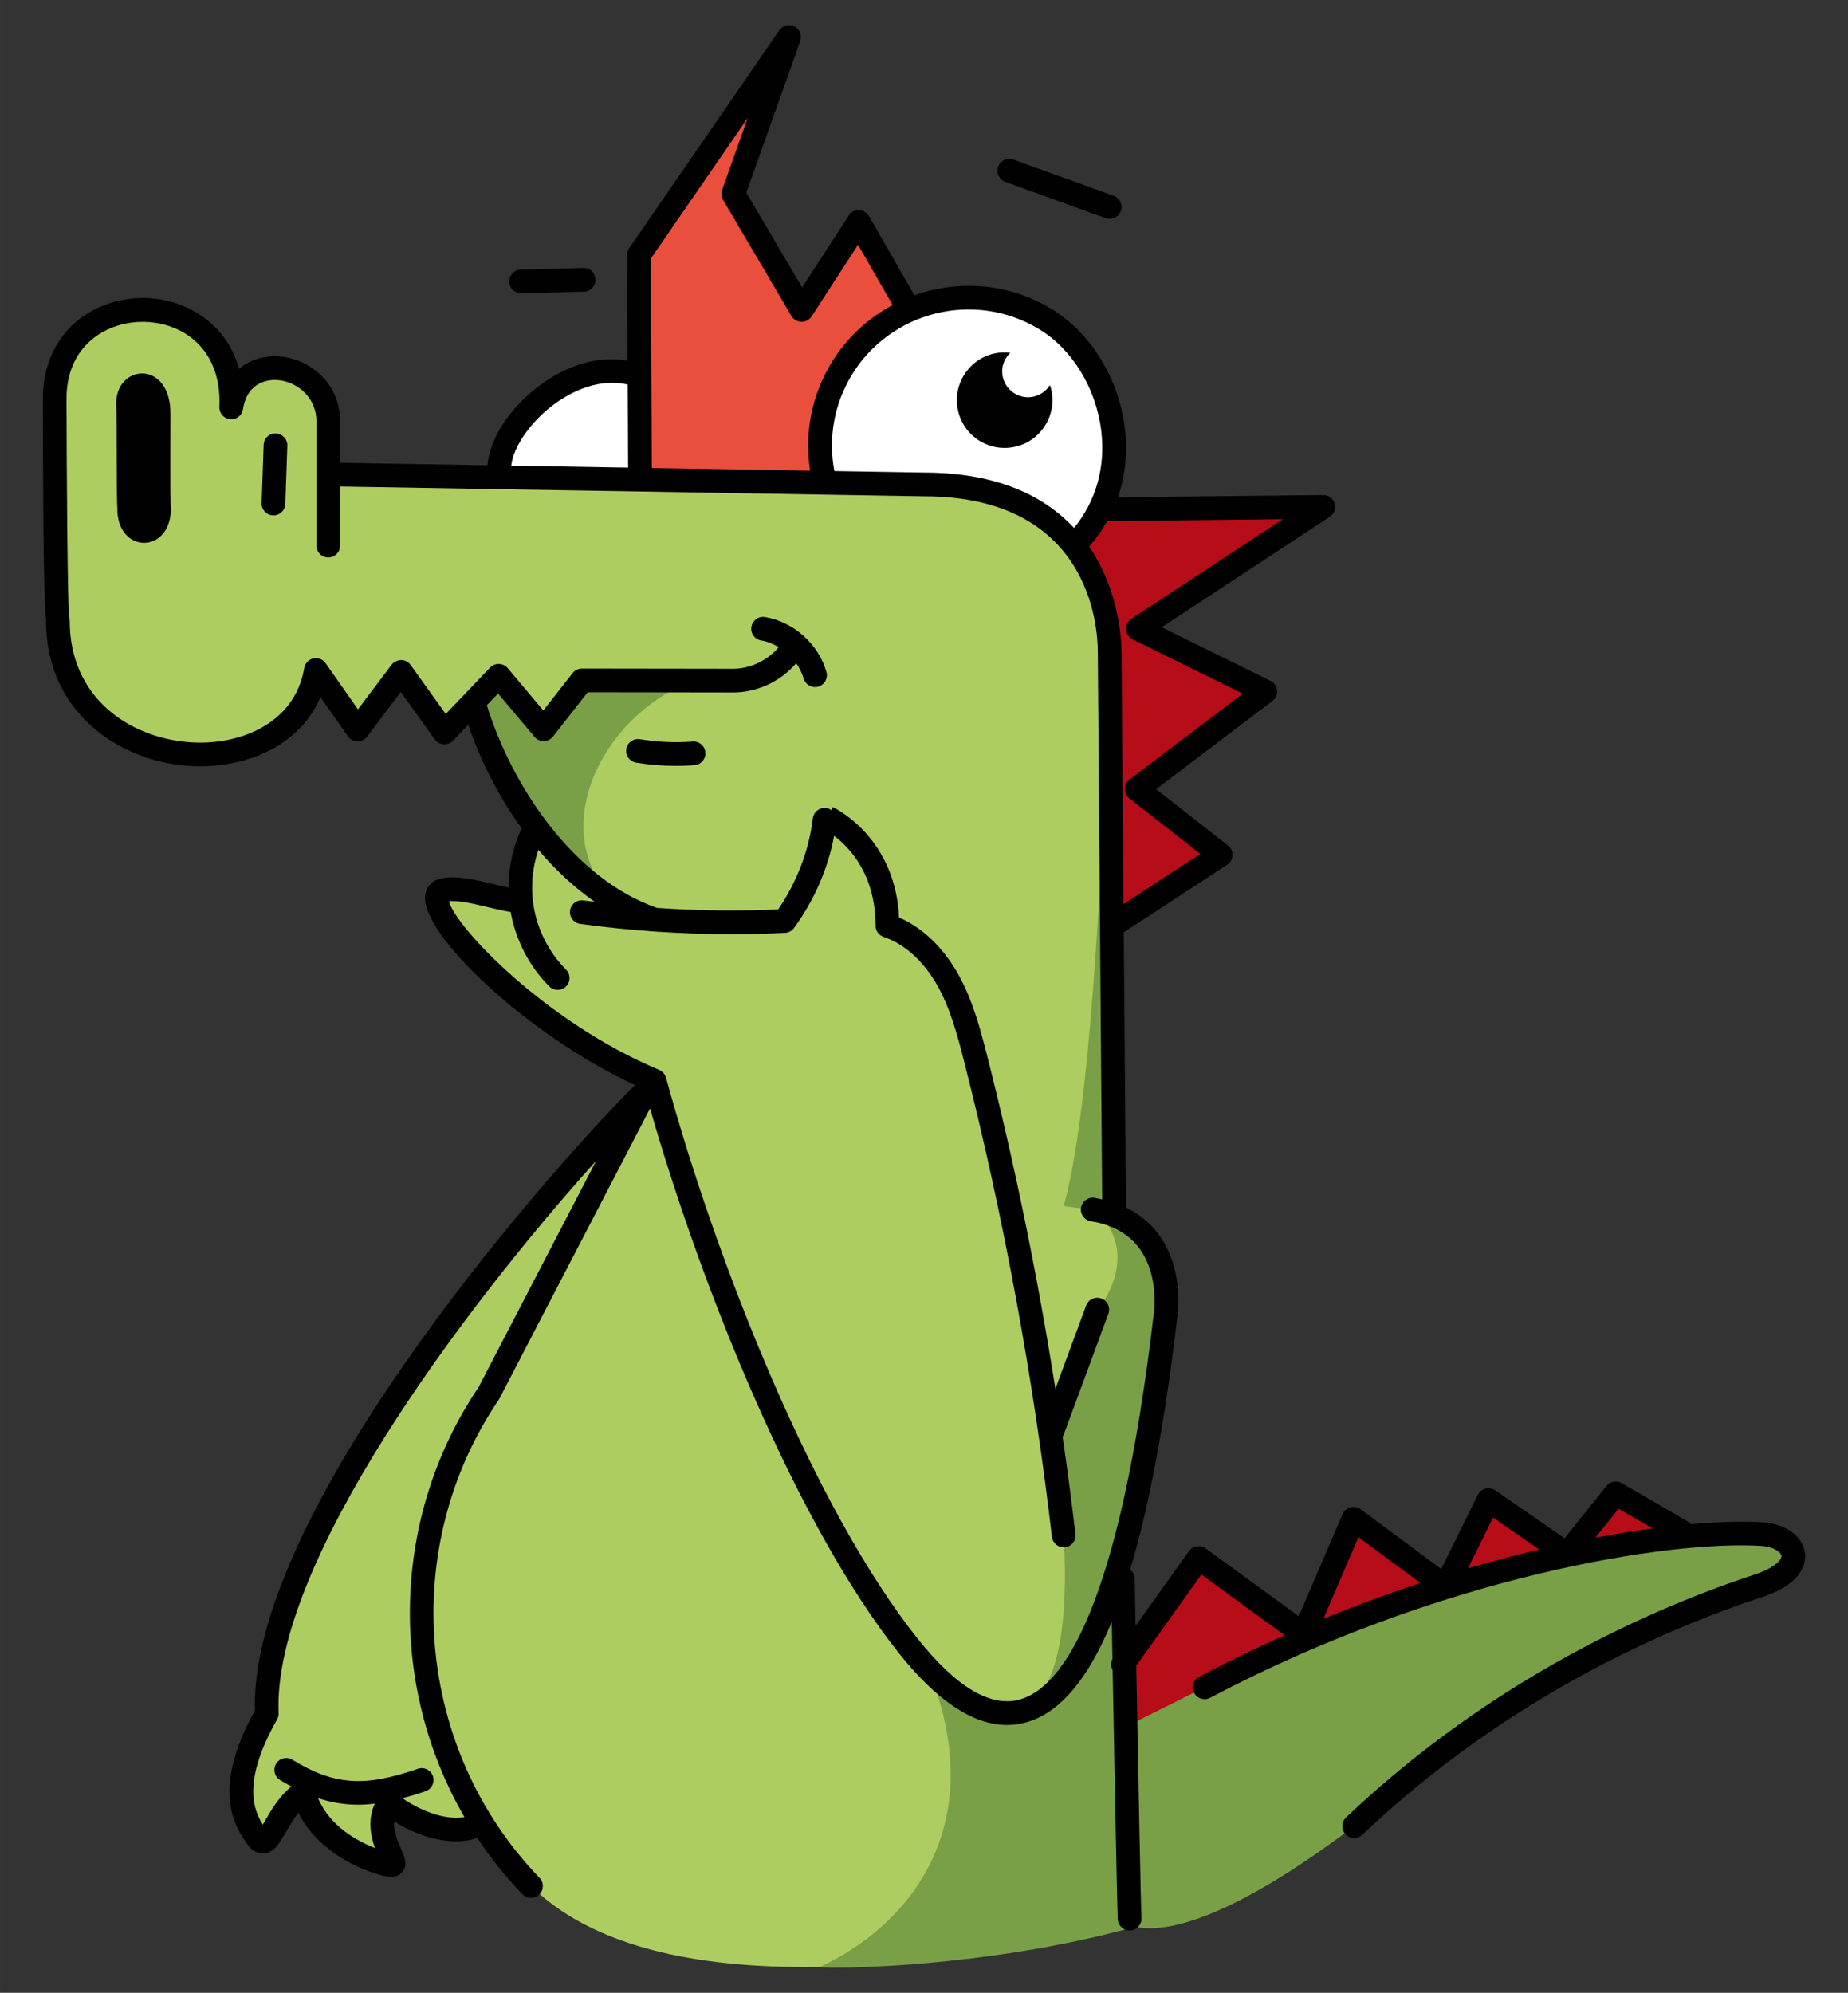 <?xml version="1.0" encoding="UTF-8"?>
<svg id="ac" data-name="nachdenklich" xmlns="http://www.w3.org/2000/svg" width="68.752mm" height="74.135mm" viewBox="0 0 194.887 210.147">
  <rect x="0" y="0" width="194.887" height="210.147" fill="#333333" stroke="none"/>
  <g id="ae" data-name="color">
    <g>
      <polyline points="67.494 50.031 67.388 26.872 83.214 3.903 77.33 20.444 84.54 32.686 90.555 23.411 95.879 32.686 95.879 51.068 67.446 50.582" style="fill: #ea4f3d;"/>
      <path d="M52.652,49.866c-.47-4.662,7.659-12.883,14.794-10.239v10.955l-14.794-.717Z" style="fill: #fff;"/>
      <polygon points="117.527 97.46 128.728 90.141 119.879 83.203 133.431 72.917 120.002 66.3 139.543 53.449 108.63 53.705 117.527 97.46" style="fill: #b70d18;"/>
      <polygon points="118.413 175.484 126.407 164.289 137.494 172.363 142.735 160.151 152.446 167.347 156.974 158.179 165.242 163.899 170.392 157.475 177.428 161.56 118.699 183.94 118.413 175.484" style="fill: #b70d18;"/>
      <path d="M113.274,57.536c7.33-7.33,4.333-19.454-3.073-23.913-7.406-4.458-17.024-2.068-21.482,5.338-2.229,3.703-2.746,7.959-1.78,11.846l26.335,6.728" style="fill: #fff;"/>
      <path d="M55.996,198.89c-13.866-14.403-14.268-35.115-4.444-51.969,0,0,21.69-41.771,24.992-48.129-6.551-.9-20.433-4.755-26.763-24.598-1.445,1.514-2.912,3.049-2.912,3.049l-4.579-6.392-4.577,6.076-4.396-6.275c-2.244,13.465-27.215,11.62-27.215-5.199-.294-.32-.337-23.449-.337-23.449,0-12.585,19.27-12.575,18.621.96,1.041-6.595,10.231-4.749,10.231,1.493,0,.105,0,2.743,0,5.622,6.893.111,62.813,1.007,62.813,1.007,17.352,0,19.594,12.933,19.594,17.664,0,.25,2.001,132.726,2.106,134.588-37.431,7.689-54.904,3.608-63.133-4.448Z" style="fill: #aecd60;"/>
      <path d="M112.177,127.189c1.663.226,3.242.406,4.889.8v-56.378c-.97,21.923-2.098,45.517-4.889,55.577ZM86.412,207.434c1.664.226,17.696,0,32.718-4.096l-1.637-36.657c-7.622,23.71-19.171,10.458-19.171,10.458,5.955,16.049-2.932,26.199-11.91,30.295ZM64.98,95.258c-5.504-3.406-11.928-10.611-15.198-21.063l2.806-2.935,4.868,5.488,3.903-4.799,12.168-.316c-9.648,3.271-16.415,15.747-8.547,23.626Z" style="fill: #79a047;"/>
      <path d="M127.036,177.934c23.578-12.469,48.201-16.847,58.824-16.157,3.565.232,5.231,3.583-.41,5.447-16.001,5.286-30.707,14.027-42.643,25.348-24.496,18.527-31.363,10.584-24.018-4.569l-.151-5.871,8.399-4.197Z" style="fill: #79a047;"/>
      <path d="M50.187,192.552c-2.394,1.063-6.254-.097-9.204-2.428-2.161,3.328,1.703,6.805.132,6.546-.867-.143-7.57-1.88-9.128-7.666-3.007,2.032-3.579,6.618-4.859,4.773-.985-1.419-3.667-4.851,1.006-13.073-.832-19.421,28.163-53.86,39.979-65.676l-17.926,77.524Z" style="fill: #aecd60;"/>
      <path d="M95.813,173.599c5.898,7.395,20.563,21.174,27.115-34.991.443-3.795-.656-9.959-7.689-11.055,4.263,3.29,2.469,8.249.478,10.549l-4.695,12.72c3.202,19.066-4.106,25.291-15.209,22.777Z" style="fill: #79a047;"/>
      <path d="M56.371,87.379c4.958,5.659,9.983,9.41,12.492,9.589,4.614.328,9.247.381,13.867.156,4.777-2.564,2.6-10.087,4.234-10.683.429-.157,6.624,1.591,6.624,11.175,2.773.928,4.95,3.179,6.378,5.731,1.428,2.552,2.194,5.413,2.915,8.247,4.208,16.545,7.315,33.37,9.296,50.326,1.077,18.501-4.585,24.72-16.364,11.679-11.593-14.535-21.823-41.504-26.778-59.624-14.208-5.961-26.057-19.355-22.246-20.122,2.001-.403,5.768.928,8.186,1.311-.324-2.656.17-5.405,1.396-7.784" style="fill: #aecd60;"/>
      <path d="M74.387,79.35c.053.688-.464,1.289-1.151,1.341-.647.049-1.297.073-1.946.073-1.41,0-2.821-.115-4.214-.345-.681-.113-1.142-.756-1.029-1.437.113-.682.758-1.142,1.438-1.03,1.836.304,3.709.387,5.562.246.692-.059,1.288.464,1.341,1.152ZM185.842,168.411c-15.805,5.22-30.389,13.889-42.176,25.067-.242.229-.552.343-.86.343-.331,0-.661-.131-.907-.39-.475-.501-.454-1.292.047-1.768,12.053-11.43,26.961-20.292,43.112-25.627,2.142-.708,2.861-1.582,2.812-1.967-.049-.384-.804-.962-2.092-1.045-9.604-.625-33.877,3.173-58.158,16.015-.606.324-1.365.09-1.689-.521-.322-.61-.089-1.367.521-1.689,3.018-1.596,6.038-3.053,9.033-4.383l-8.794-6.405-6.861,9.607c.189,10.204.479,25.404.546,26.61.039.689-.488,1.279-1.178,1.318-.024.001-.048.002-.071.002-.658,0-1.21-.515-1.247-1.18-.069-1.239-.353-16.064-.542-26.282-.21-.359-.214-.8-.022-1.184-.027-1.436-.051-2.752-.072-3.903-2.508,6.081-5.49,9.589-8.978,10.586-.678.194-1.366.291-2.063.291-3.562,0-7.375-2.522-11.368-7.527-10.642-13.343-20.677-37.988-26.281-57.488l-15.893,30.608c-.022.043-.048.085-.075.125-10.585,15.613-8.773,36.81,4.31,50.4.479.497.464,1.289-.033,1.767-.243.233-.555.35-.867.35-.328,0-.655-.128-.9-.383-1.787-1.856-3.373-3.849-4.761-5.943-2.362.845-5.74.162-8.758-1.743-.101.959.279,1.938.727,2.935.357.796.727,1.621.152,2.366-.172.223-.54.56-1.193.56-.108,0-.225-.009-.349-.03-1.888-.312-7.166-2.187-9.434-6.731-.546.667-.981,1.421-1.359,2.077-.669,1.159-1.246,2.16-2.345,2.206-.443.005-1.098-.134-1.675-.964l-.079-.114c-1.157-1.655-3.849-5.504.852-13.979-.512-20.445,29.176-54.992,40.083-65.976-11.412-5.306-22.529-15.889-22.125-19.941.096-.963.736-1.656,1.712-1.853,1.629-.327,3.599.148,5.504.606.549.132,1.082.26,1.577.361.002-2.151.48-4.295,1.385-6.247-2.317-3.205-4.253-6.904-5.633-10.917l-1.601,1.676c-.258.269-.626.409-.992.384-.371-.026-.712-.217-.929-.519l-3.588-5.009-3.554,4.717c-.24.32-.638.501-1.02.498-.4-.007-.772-.205-1.002-.533l-2.899-4.138c-2.144,5.083-7.585,7.303-12.701,7.303-.485,0-.968-.02-1.445-.06-7.124-.589-14.792-5.628-14.792-15.297h.024c-.22-1.563-.33-6.427-.361-23.446,0-4.032,1.87-7.383,5.13-9.196,3.469-1.929,7.872-1.836,11.219.242,2.178,1.352,3.656,3.362,4.345,5.842,1.22-1.021,2.791-1.422,4.272-1.307,3.097.243,6.387,2.733,6.387,6.87v4.344l15.543.261c.189-2.67,2.191-5.861,5.262-8.235,3.057-2.363,6.435-3.33,9.515-2.805l-.051-11.144c0-.255.076-.505.221-.715l15.826-22.969c.355-.516,1.039-.689,1.599-.403.559.285.818.94.608,1.532l-5.688,15.99,5.888,9.997,4.914-7.579c.237-.365.614-.59,1.083-.569.435.012.833.25,1.05.627l4.79,8.344c4.614-1.649,9.902-1.299,14.418,1.42,4.149,2.498,7.126,7.302,7.767,12.539.316,2.581.062,5.066-.715,7.347l21.631-.239h.014c.549,0,1.035.359,1.195.885.162.531-.045,1.105-.509,1.41l-17.716,11.651,11.471,5.651c.389.191.65.57.691,1.001.042.432-.144.854-.488,1.115l-12.262,9.307,7.573,5.938c.317.249.495.635.478,1.038-.018.403-.228.772-.565.993l-10.902,7.124c.109,13.611.217,27.173.232,29.021,4.653,2.249,5.914,7.26,5.428,11.42-1.294,11.093-2.951,19.99-4.99,26.763.282.224.476.553.483.942.001.08.037,2.044.091,4.998l5.637-7.892c.194-.271.488-.454.817-.507.33-.052.666.027.937.224l9.819,7.151,4.623-10.772c.15-.351.453-.614.822-.713.367-.101.763-.025,1.07.202l8.509,6.305,3.865-7.827c.161-.326.456-.565.808-.656.353-.093.726-.024,1.024.182l7.31,5.057,4.421-5.514c.387-.482,1.067-.611,1.603-.299l7.037,4.084c.113.066.198.158.282.25,3.05-.269,5.631-.326,7.604-.199,2.374.155,4.187,1.48,4.409,3.224.117.914-.089,3.197-4.508,4.658ZM116.758,54.951c-.531.952-1.167,1.85-1.904,2.689,3.249,4.741,3.42,10.076,3.42,11.112,0,.21.103,12.996.211,26.59l8.098-5.292-7.477-5.862c-.305-.239-.481-.606-.479-.994.003-.388.186-.751.494-.986l11.941-9.063-11.615-5.723c-.402-.198-.667-.596-.695-1.043-.027-.448.187-.875.562-1.122l15.98-10.51-18.537.204ZM89.791,39.605c-1.837,3.053-2.455,6.598-1.801,10.072l9.462.159c7.878,0,12.769,2.576,15.815,5.833,2.317-2.821,3.336-6.417,2.864-10.275-.55-4.49-3.068-8.59-6.574-10.701-6.806-4.095-15.671-1.891-19.767,4.912ZM68.639,27.258l.101,22.096,16.695.281c-.617-3.915.145-7.883,2.212-11.318,1.624-2.699,3.897-4.763,6.491-6.152l-3.649-6.356-4.9,7.558c-.23.356-.626.57-1.049.57-.009,0-.018,0-.027,0-.433-.009-.83-.242-1.05-.615l-7.21-12.242c-.188-.319-.225-.705-.101-1.053l2.699-7.588-10.213,14.822ZM53.914,49.105l12.327.207-.04-8.755c-3.488-.831-6.712,1.253-7.997,2.248-2.371,1.833-4.091,4.41-4.289,6.3ZM39.546,194.881c-.448-1.244-.799-2.946-.024-4.679-.6.069-1.186.11-1.757.11-1.456,0-2.835-.231-4.223-.69,1.242,2.95,4.112,4.525,6.004,5.258ZM62.878,122.397c-14.049,15.607-34.169,42.54-33.495,58.253.01.235-.046.467-.162.671-3.693,6.499-2.504,9.519-1.507,11.092.083-.141.166-.285.241-.415.625-1.084,1.456-2.52,2.772-3.609-.393-.211-.789-.436-1.193-.683-.589-.36-.774-1.129-.414-1.719.359-.589,1.129-.774,1.719-.414,4.386,2.682,7.597,2.914,13.222.951.653-.226,1.364.117,1.593.769.227.652-.117,1.365-.769,1.592-.86.3-1.665.536-2.448.742,2.228,1.541,4.797,2.321,6.541,1.989-8.031-13.885-7.762-31.625,1.498-45.336l12.402-23.884ZM121.687,138.462c.165-1.417.621-8.543-6.641-9.675-.683-.106-1.149-.745-1.043-1.427.106-.683.743-1.153,1.428-1.042.28.044.538.108.803.167-.066-8.216-.46-57.498-.46-57.733,0-2.741-.885-16.415-18.344-16.415l-61.562-1.034v6.234c0,.69-.56,1.25-1.25,1.25s-1.25-.56-1.25-1.25v-13.079c0-2.635-2.104-4.223-4.082-4.378-.734-.054-3.178-.005-3.665,3.08-.104.655-.679,1.116-1.362,1.049-.66-.068-1.152-.64-1.121-1.303.165-3.444-1.11-6.188-3.592-7.729-2.548-1.582-6.038-1.653-8.686-.181-2.479,1.379-3.845,3.869-3.845,7.009.016,8.224.106,21.621.286,23.095.033.114.051.233.051.354,0,8.132,6.277,12.291,12.498,12.806,5.203.438,11.237-1.831,12.233-7.812.084-.5.462-.901.957-1.014.494-.111,1.009.086,1.3.502l3.41,4.867,3.542-4.702c.239-.318.654-.479,1.013-.498.398.005.77.199,1.002.522l3.7,5.167,4.676-4.894c.246-.257.583-.398.944-.386.354.011.688.173.917.445l3.754,4.466,3.085-3.943c.237-.303.6-.479.984-.479h.002l15.737.022c1.892.061,3.814-.831,5.021-2.281-.578-.343-1.205-.597-1.862-.707-.681-.114-1.14-.759-1.024-1.44.115-.681.765-1.142,1.44-1.025,3.029.51,5.63,2.837,6.473,5.791.189.664-.195,1.355-.859,1.545-.114.033-.229.048-.344.048-.544,0-1.044-.358-1.201-.908-.164-.574-.44-1.113-.786-1.606-1.7,1.988-4.27,3.151-6.897,3.082l-15.092-.021-3.659,4.676c-.232.296-.586.473-.963.479-.391-.007-.736-.158-.979-.446l-3.848-4.578-1.186,1.242c2.667,8.567,9.14,18.297,17.953,21.371,4.249.29,8.519.344,12.767.16,1.978-2.877,3.271-6.267,3.66-9.607.079-.686.715-1.175,1.386-1.097.213.025.397.115.561.23l.162-.321c.699.343,6.594,3.469,6.986,11.642,2.474,1.078,4.666,3.173,6.239,5.986,1.459,2.609,2.238,5.415,3.036,8.549,2.94,11.562,5.345,23.339,7.21,35.167l3.242-8.783c.238-.647.957-.98,1.605-.74.647.239.979.958.74,1.605l-4.695,12.72c-.032.087-.083.16-.131.235.494,3.427.955,6.857,1.355,10.285.08.686-.41,1.307-1.097,1.387-.049.005-.098.008-.146.008-.625,0-1.165-.469-1.239-1.105-1.968-16.843-5.085-33.72-9.267-50.163-.753-2.96-1.483-5.601-2.795-7.945-1.444-2.581-3.463-4.412-5.684-5.156-.51-.171-.854-.648-.854-1.186,0-5.36-2.703-8.219-4.37-9.476-.646,3.457-2.091,6.79-4.229,9.721-.223.306-.571.494-.949.512-1.886.092-3.777.137-5.67.137-5.327,0-10.664-.362-15.931-1.084-.684-.094-1.162-.724-1.068-1.408.094-.684.727-1.159,1.408-1.068.397.054.795.1,1.193.15-2.122-1.488-4.124-3.334-5.942-5.479-.633,1.87-.82,3.891-.517,5.844.396,2.55,1.618,4.961,3.439,6.789.487.489.485,1.28-.003,1.768-.244.243-.563.365-.883.365s-.642-.123-.886-.368c-2.113-2.121-3.546-4.897-4.075-7.845-.753-.12-1.556-.308-2.394-.51-1.424-.343-3.019-.725-4.111-.63.641,2.671,10.139,12.742,22.167,17.788.354.149.621.452.723.823,5.363,19.609,15.652,45.512,26.55,59.174,4.083,5.12,7.707,7.269,10.789,6.392,4.414-1.263,10.444-9.357,14.107-40.749ZM168.241,162.156c2.129-.4,4.152-.725,6.041-.977l-3.588-2.082-2.453,3.06ZM154.81,165.385c2.593-.755,5.108-1.413,7.523-1.979l-4.879-3.375-2.644,5.354ZM139.565,170.709c3.477-1.424,6.901-2.676,10.23-3.771l-6.534-4.842-3.696,8.612ZM106.01,19.173l10.588,3.833c.141.051.284.075.426.075.512,0,.991-.316,1.176-.825.234-.649-.102-1.366-.75-1.601l-10.588-3.833c-.648-.234-1.366.1-1.602.75-.234.649.102,1.366.75,1.601ZM54.956,30.927c.011,0,.022,0,.033,0l6.589-.169c.69-.018,1.235-.591,1.218-1.282-.018-.69-.564-1.248-1.282-1.217l-6.589.169c-.69.018-1.235.591-1.218,1.282.018.679.574,1.218,1.249,1.218ZM29.098,45.712c-.711-.044-1.269.516-1.293,1.206l-.213,6.14c-.024.69.517,1.269,1.206,1.292.015,0,.029,0,.044,0,.67,0,1.225-.532,1.248-1.207l.213-6.139c.024-.69-.516-1.269-1.205-1.292ZM17.967,43.181c-.306-5.312-5.834-4.649-5.713-.511.076.776.03,10.242.118,10.858-.105,4.841,5.549,5.003,5.654.198-.115-.432-.023-9.942-.058-10.545ZM107.217,47.074c2.693-.7,4.309-3.451,3.608-6.145-.028-.109-.08-.205-.115-.311-.357.564-.914,1.003-1.611,1.184-1.456.378-2.944-.495-3.323-1.952-.258-.99.073-1.986.763-2.647-.606-.072-1.233-.046-1.859.117-2.693.701-4.309,3.451-3.608,6.145.7,2.693,3.451,4.309,6.144,3.608Z" style="fill: #010101;"/>
    </g>
  </g>
</svg>